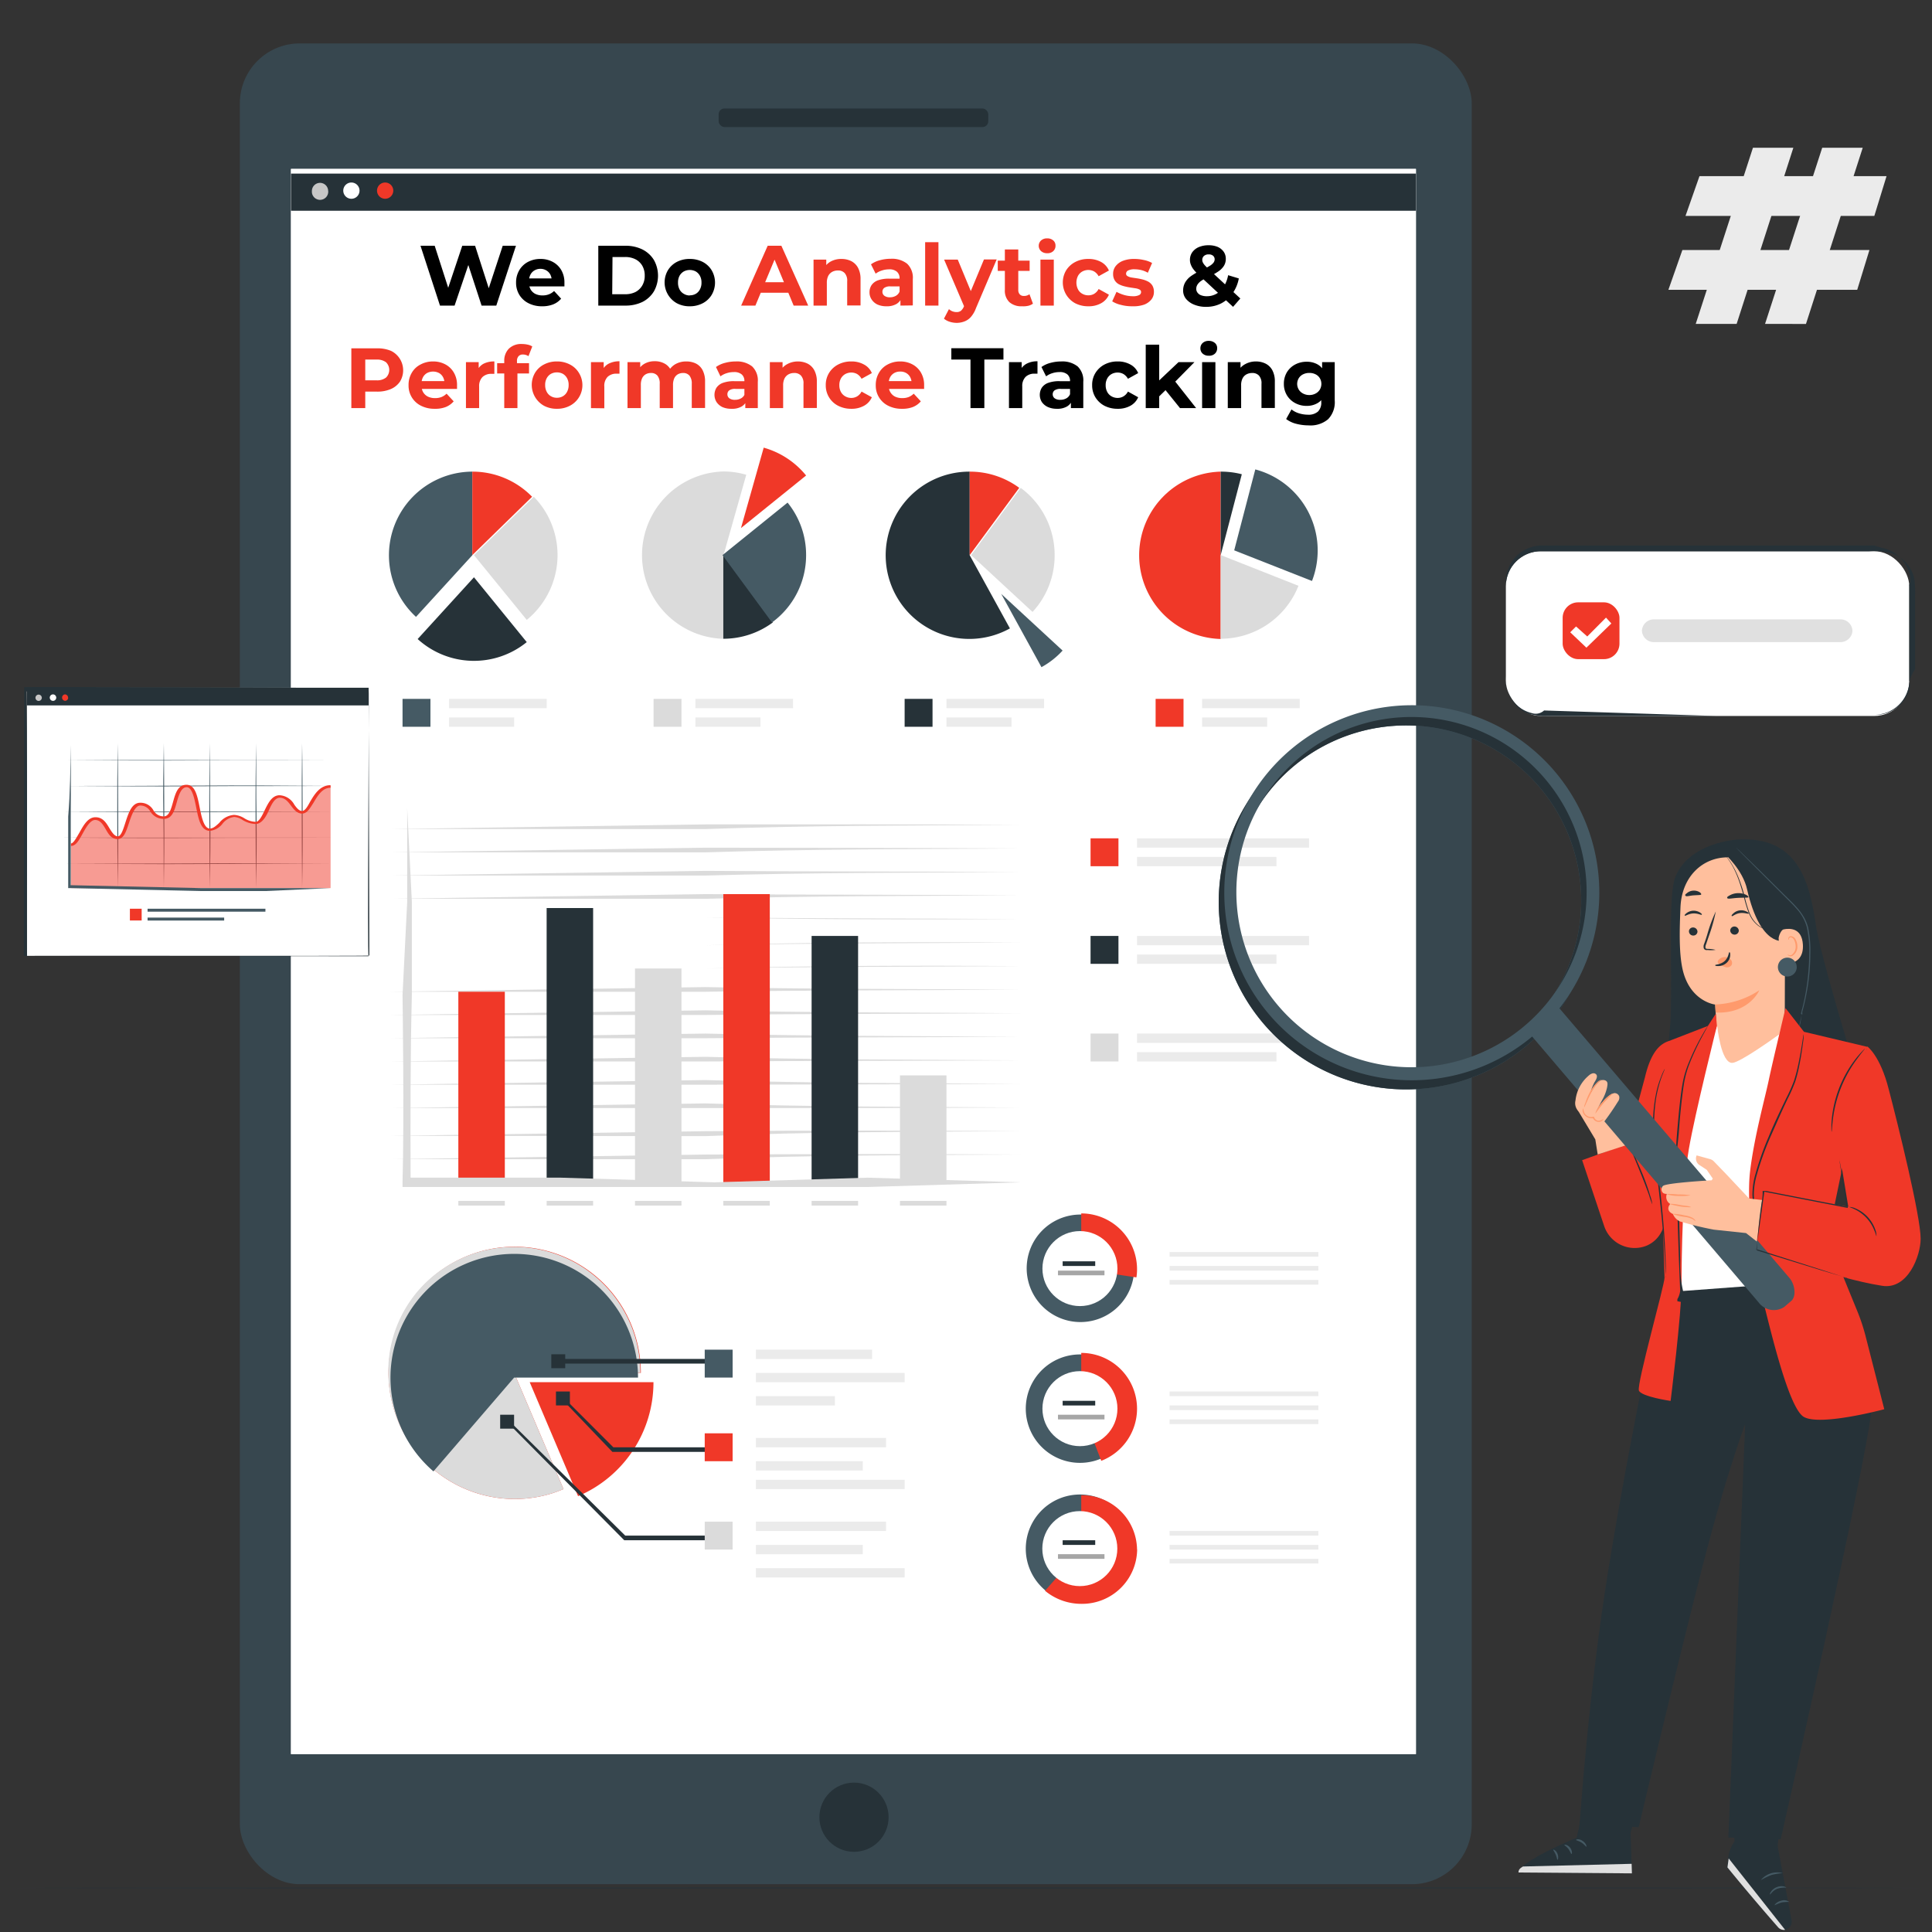 <svg id="Layer_1" data-name="Layer 1" xmlns="http://www.w3.org/2000/svg" viewBox="0 0 340 340"><rect x="0" y="0" width="340" height="340" fill="#333333" stroke="none"/><defs><style>.cls-1{fill:#ebebeb;}.cls-2{fill:#263238;}.cls-3{fill:#fff;}.cls-4{fill:#e0e0e0;}.cls-11,.cls-5{fill:#f03828;}.cls-6{fill:#37474f;}.cls-7{fill:#c7c7c7;}.cls-8{fill:#dbdbdb;}.cls-9{fill:#455a64;}.cls-10{fill:#a6a6a6;}.cls-11{opacity:0.5;isolation:isolate;}.cls-12{fill:#ffbf9d;}.cls-13{fill:#ff9a6c;}</style></defs><title>analytics-performance-tracking</title><polygon class="cls-1" points="308.49 26 298.42 57 305.62 57 315.6 26 308.49 26"/><polygon class="cls-1" points="320.68 26 310.62 57 317.82 57.01 327.81 26 320.68 26"/><polygon class="cls-1" points="296.62 38 299.08 31 332 31 329.85 38 296.62 38"/><polygon class="cls-1" points="293.61 51 296.07 44 328.99 44 326.84 51 293.61 51"/><g id="freepik--Floor--inject-73"><path class="cls-2" d="M339,332.25c0-.05-75.45-.09-168.49-.09S2,332.2,2,332.25s75.43.09,168.51.09S339,332.3,339,332.25Z"/></g><g id="freepik--tab-1--inject-73"><rect class="cls-3" x="265" y="97" width="71" height="29" rx="6.19"/><path class="cls-2" d="M329.92,125.8a8.05,8.05,0,0,0,1.89-.33,6.16,6.16,0,0,0,3.84-3.72,5.86,5.86,0,0,0,.37-1.85,6.88,6.88,0,0,1,1-2.1V105a19.2,19.2,0,0,0-.13-3.13,6.13,6.13,0,0,0-4.36-4.62,13.25,13.25,0,0,0-3.59-.23h-57.8a6.09,6.09,0,0,0-6.12,6V119a6.69,6.69,0,0,0,.16,2.23,6.07,6.07,0,0,0,2.48,3.43,6,6,0,0,0,1.94.84,2.16,2.16,0,0,0,2.13-.47L302,126l20.43-1,5.56,1h0l-5.56-1L302,126l-29.82,0a8.19,8.19,0,0,1-2.21-.18,6.21,6.21,0,0,1-2.09-.78,6.51,6.51,0,0,1-2.65-3.65,7.67,7.67,0,0,1-.23-2.34v-16.7A6.37,6.37,0,0,1,271.38,96h58.49a11.7,11.7,0,0,0,1.8.52,6.38,6.38,0,0,1,4.46,4.82,2.5,2.5,0,0,1-.13,1.59v17a2.63,2.63,0,0,1-.14,1.87,6.23,6.23,0,0,1-1.87,2.6,5.87,5.87,0,0,1-2.07,1.12,6.23,6.23,0,0,1-1.42.26Z"/><path class="cls-4" d="M323.81,113H291.15a2.11,2.11,0,0,1-2.2-2h0a2.1,2.1,0,0,1,2.19-2h32.67a2.1,2.1,0,0,1,2.19,2h0a2.1,2.1,0,0,1-2.18,2Z"/><rect class="cls-5" x="275" y="106" width="10" height="10" rx="2.73"/><polygon class="cls-3" points="276.33 111.27 277.36 110.25 279.33 112.01 282.63 108.69 283.57 109.72 279.18 113.98 276.33 111.27"/></g><g id="freepik--Device--inject-47"><rect class="cls-6" x="42.21" y="7.64" width="216.79" height="323.95" rx="10.54"/><rect class="cls-3" x="51.21" y="29.73" width="197.97" height="278.96"/><rect class="cls-2" x="126.47" y="19.09" width="47.45" height="3.27" rx="1.02"/><circle class="cls-2" cx="150.29" cy="319.8" r="6.09"/><rect class="cls-3" x="51.21" y="29.73" width="197.97" height="278.96"/><rect class="cls-2" x="51.21" y="30.55" width="197.97" height="6.54"/><path class="cls-7" d="M57.76,33.61a1.44,1.44,0,1,1-2.87,0,1.43,1.43,0,0,1,1.43-1.43h0a1.43,1.43,0,0,1,1.43,1.43Z"/><path class="cls-3" d="M63.27,33.55a1.43,1.43,0,1,1-1.43-1.43A1.43,1.43,0,0,1,63.27,33.55Z"/><path class="cls-5" d="M69.21,33.55a1.43,1.43,0,1,1-1.43-1.43,1.43,1.43,0,0,1,1.43,1.43Z"/><path class="cls-2" d="M177.73,110.59A14.72,14.72,0,1,1,170.65,83V97.71Z"/><path class="cls-5" d="M179.37,85.85l-8.72,11.84V83A14.64,14.64,0,0,1,179.37,85.85Z"/><path class="cls-8" d="M185.6,97.69a14.61,14.61,0,0,1-3.89,10l-10.81-10,8.72-11.84A14.68,14.68,0,0,1,185.6,97.69Z"/><path class="cls-9" d="M187,114.49a14.43,14.43,0,0,1-3.72,2.92l-7.08-12.89Z"/><path class="cls-8" d="M131.33,83.55l-4,14.14v14.73a14.73,14.73,0,0,1,0-29.45A14.51,14.51,0,0,1,131.33,83.55Z"/><path class="cls-2" d="M136,109.54a14.6,14.6,0,0,1-8.71,2.87V97.68Z"/><path class="cls-9" d="M141.86,97.69a14.64,14.64,0,0,1-6,11.85l-8.71-11.85,11.45-9.24A14.59,14.59,0,0,1,141.86,97.69Z"/><path class="cls-5" d="M141.86,83.68,130.4,92.93l4-14.15A14.73,14.73,0,0,1,141.86,83.68Z"/><path class="cls-9" d="M83.12,83V97.71l-9.91,10.85A14.72,14.72,0,0,1,83.12,83Z"/><path class="cls-5" d="M93.64,87.42,83.12,97.69V83A14.64,14.64,0,0,1,93.64,87.42Z"/><path class="cls-8" d="M98.12,97.69a14.73,14.73,0,0,1-5.42,11.4l-9.29-11.4L93.94,87.42A14.71,14.71,0,0,1,98.12,97.69Z"/><path class="cls-2" d="M92.7,113a14.72,14.72,0,0,1-19.2-.54l9.91-10.87Z"/><path class="cls-5" d="M214.82,83v29.45a14.73,14.73,0,0,1,0-29.45Z"/><path class="cls-2" d="M218.54,83.46l-3.72,14.23V83A14.55,14.55,0,0,1,218.54,83.46Z"/><path class="cls-9" d="M231.89,96.85a14.87,14.87,0,0,1-1,5.39l-13.69-5.39,3.71-14.24A14.75,14.75,0,0,1,231.89,96.85Z"/><path class="cls-8" d="M228.51,103.09a14.73,14.73,0,0,1-13.69,9.32V97.68Z"/><rect class="cls-1" x="79.03" y="122.99" width="17.18" height="1.64"/><rect class="cls-1" x="79.03" y="126.26" width="11.45" height="1.64"/><rect class="cls-9" x="70.84" y="122.99" width="4.91" height="4.91"/><rect class="cls-1" x="122.38" y="122.99" width="17.18" height="1.64"/><rect class="cls-1" x="122.38" y="126.26" width="11.45" height="1.64"/><rect class="cls-8" x="115.02" y="122.99" width="4.91" height="4.91"/><rect class="cls-1" x="166.56" y="122.99" width="17.18" height="1.64"/><rect class="cls-1" x="166.56" y="126.26" width="11.45" height="1.64"/><rect class="cls-2" x="159.2" y="122.99" width="4.91" height="4.91"/><rect class="cls-1" x="211.55" y="122.99" width="17.18" height="1.64"/><rect class="cls-1" x="211.55" y="126.26" width="11.45" height="1.64"/><rect class="cls-5" x="203.37" y="122.99" width="4.91" height="4.91"/><path class="cls-5" d="M115,243.24a21.78,21.78,0,0,1-13.27,20.06l-8.51-20.06Z"/><path class="cls-5" d="M90.49,241.63l8.68,20.43h0c-.69.27-1.36.53-2,.74a22.2,22.2,0,1,1,15.61-21.19Z"/><path class="cls-8" d="M90.49,241.63l8.68,20.43h0c-.69.27-1.36.53-2,.74a22.25,22.25,0,0,1-28.82-20.57,21.71,21.71,0,0,1,10.14-19.3A22.25,22.25,0,0,1,111.69,235a22,22,0,0,1,1,6.6Z"/><path class="cls-9" d="M90.48,242.43l-14.2,16.51a21.78,21.78,0,1,1,36-16.51Z"/><polygon class="cls-2" points="126.47 271.06 109.86 271.06 89.48 250.5 89.78 250.21 110.03 270.24 126.47 270.24 126.47 271.06"/><rect class="cls-2" x="88.02" y="248.97" width="2.45" height="2.45"/><polygon class="cls-2" points="126.47 255.51 107.77 255.51 98.97 246.31 99.26 246.02 107.94 254.7 126.47 254.7 126.47 255.51"/><rect class="cls-2" x="97.84" y="244.88" width="2.45" height="2.45"/><rect class="cls-2" x="98.66" y="239.15" width="27.81" height="0.82"/><rect class="cls-2" x="97.02" y="238.33" width="2.45" height="2.45"/><rect class="cls-1" x="133.02" y="237.52" width="20.45" height="1.64"/><rect class="cls-1" x="133.02" y="241.61" width="26.18" height="1.64"/><rect class="cls-1" x="133.02" y="245.7" width="13.91" height="1.64"/><rect class="cls-9" x="124.02" y="237.52" width="4.91" height="4.91"/><rect class="cls-1" x="133.02" y="253.06" width="22.91" height="1.64"/><rect class="cls-1" x="133.02" y="257.15" width="18.82" height="1.64"/><rect class="cls-1" x="133.02" y="260.42" width="26.18" height="1.64"/><rect class="cls-5" x="124.02" y="252.24" width="4.91" height="4.91"/><rect class="cls-1" x="133.02" y="267.79" width="22.91" height="1.64"/><rect class="cls-1" x="133.02" y="271.88" width="18.82" height="1.64"/><rect class="cls-1" x="133.02" y="275.97" width="26.18" height="1.64"/><rect class="cls-8" x="124.02" y="267.79" width="4.91" height="4.91"/><path class="cls-8" d="M68.7,145.9l55.45-.82c18.49,0,37-.05,55.47.08-18.49.13-37,.09-55.47.74Z"/><path class="cls-8" d="M68.7,150l55.45-.82c18.49.05,37,0,55.47.14-18.49.12-37,.09-55.47.68Z"/><path class="cls-8" d="M68.7,154.08l55.45-.82c18.49.13,37,.08,55.47.21-18.49.12-37,.09-55.47.61Z"/><path class="cls-8" d="M68.7,158.17l55.45-.82c18.49.13,37,.08,55.47.22-18.49.11-37,.08-55.47.6Z"/><path class="cls-8" d="M68.7,161.44h55.45c18.49.21,37,.17,55.47.3-18.49.11-37,.09-55.47-.3Z"/><path class="cls-8" d="M68.7,166.35h55.45c18.49-.55,37-.6,55.47-.47-18.49.12-37,.09-55.47.47Z"/><path class="cls-8" d="M68.7,170.44h55.45c18.49-.51,37-.55,55.47-.42-18.49.12-37,.09-55.47.42Z"/><path class="cls-8" d="M68.7,174.53l55.45-.82c18.49.37,37,.32,55.47.45-18.49.13-37,.09-55.47.37Z"/><path class="cls-8" d="M68.7,178.62l55.45-.82c18.49.42,37,.37,55.47.51-18.49.12-37,.08-55.47.31Z"/><path class="cls-8" d="M68.7,182.71l55.45-.82c18.49.47,37,.43,55.47.56-18.49.12-37,.09-55.47.26Z"/><path class="cls-8" d="M68.7,186.8l55.45-.82c18.49.53,37,.48,55.47.62-18.49.11-37,.08-55.47.2Z"/><path class="cls-8" d="M68.7,190.89l55.45-.82c18.49.58,37,.53,55.47.67-18.49.11-37,.09-55.47.15Z"/><path class="cls-8" d="M68.7,195l55.45-.82c18.49.64,37,.59,55.47.72-18.49.12-37,.09-55.47.1Z"/><path class="cls-8" d="M68.7,199.89l55.45-.82q27.73-.21,55.47,0c-18.49.12-37,.09-55.47.87Z"/><path class="cls-8" d="M68.7,204l55.45-.82c18.49-.08,37-.13,55.47,0-18.49.12-37,.09-55.47.82Z"/><rect class="cls-5" x="80.66" y="174.53" width="8.18" height="33.54"/><rect class="cls-2" x="96.2" y="159.8" width="8.18" height="48.27"/><rect class="cls-8" x="111.75" y="170.44" width="8.18" height="37.63"/><rect class="cls-5" x="127.29" y="157.35" width="8.18" height="50.72"/><rect class="cls-2" x="142.83" y="164.71" width="8.18" height="43.36"/><rect class="cls-8" x="158.38" y="189.25" width="8.18" height="18.82"/><path class="cls-8" d="M71.66,142.26l.82,16.43v16.44c-.28,11-.25,21.91-.22,32.87l-.55-.75h27l27,.82,27-.82,27,.82-27,.82H70.84V208c.32-11,0-32.87,0-32.87l.82-16.43Z"/><rect class="cls-8" x="80.66" y="211.34" width="8.18" height="0.82"/><rect class="cls-8" x="96.2" y="211.34" width="8.18" height="0.82"/><rect class="cls-8" x="111.75" y="211.34" width="8.18" height="0.82"/><rect class="cls-8" x="127.29" y="211.34" width="8.18" height="0.82"/><rect class="cls-8" x="142.83" y="211.34" width="8.18" height="0.82"/><rect class="cls-8" x="158.38" y="211.34" width="8.18" height="0.82"/><rect class="cls-1" x="200.1" y="147.53" width="30.27" height="1.64"/><rect class="cls-1" x="200.1" y="150.8" width="24.54" height="1.64"/><rect class="cls-5" x="191.92" y="147.53" width="4.91" height="4.91"/><rect class="cls-1" x="200.1" y="164.71" width="30.27" height="1.64"/><rect class="cls-1" x="200.1" y="167.98" width="24.54" height="1.64"/><rect class="cls-2" x="191.92" y="164.71" width="4.91" height="4.91"/><rect class="cls-1" x="200.1" y="181.89" width="30.27" height="1.64"/><rect class="cls-1" x="200.1" y="185.16" width="24.54" height="1.64"/><rect class="cls-8" x="191.92" y="181.89" width="4.91" height="4.91"/><path class="cls-9" d="M199.6,223.25a9.3,9.3,0,0,1-.11,1.39,9.46,9.46,0,1,1,.11-1.39Z"/><path class="cls-5" d="M200.1,223.36a8.73,8.73,0,0,1-.11,1.44l-9.71-1.44v-9.82a9.82,9.82,0,0,1,9.82,9.8Z"/><circle class="cls-3" cx="190.05" cy="223.25" r="6.6"/><rect class="cls-2" x="187.01" y="221.97" width="5.73" height="0.82"/><rect class="cls-10" x="186.19" y="223.61" width="8.18" height="0.82"/><path class="cls-9" d="M199.6,247.9a9.54,9.54,0,1,1-1.26-4.74A9.54,9.54,0,0,1,199.6,247.9Z"/><path class="cls-5" d="M200.1,247.91a9.83,9.83,0,0,1-6.3,9.17l-3.52-9.17v-9.82a9.82,9.82,0,0,1,9.82,9.8v0Z"/><circle class="cls-3" cx="190.05" cy="247.9" r="6.6"/><rect class="cls-2" x="187.01" y="246.52" width="5.73" height="0.82"/><rect class="cls-10" x="186.19" y="248.97" width="8.18" height="0.82"/><path class="cls-9" d="M199.6,272.57a9.54,9.54,0,1,1-1.26-4.76A9.54,9.54,0,0,1,199.6,272.57Z"/><path class="cls-5" d="M200.12,272.69a9.69,9.69,0,0,1-9.81,9.56,10,10,0,0,1-6.4-2.3l6.37-7.26v-9.55a9.68,9.68,0,0,1,9.82,9.53v0Z"/><circle class="cls-3" cx="190.03" cy="272.53" r="6.6"/><rect class="cls-2" x="187.01" y="271.06" width="5.73" height="0.82"/><rect class="cls-10" x="186.19" y="273.51" width="8.18" height="0.82"/><rect class="cls-1" x="205.83" y="220.34" width="26.18" height="0.82"/><rect class="cls-1" x="205.83" y="222.79" width="26.18" height="0.82"/><rect class="cls-1" x="205.83" y="225.25" width="26.18" height="0.82"/><rect class="cls-1" x="205.83" y="244.88" width="26.18" height="0.82"/><rect class="cls-1" x="205.83" y="247.33" width="26.18" height="0.82"/><rect class="cls-1" x="205.83" y="249.79" width="26.18" height="0.82"/><rect class="cls-1" x="205.83" y="269.42" width="26.18" height="0.82"/><rect class="cls-1" x="205.83" y="271.88" width="26.18" height="0.82"/><rect class="cls-1" x="205.83" y="274.33" width="26.18" height="0.82"/></g><g id="freepik--chart-1--inject-47"><rect class="cls-3" x="4.71" y="121.03" width="60.16" height="47.19"/><path class="cls-2" d="M64.87,121.09c0,.13.13,46.95.13,47.07s-60.56,0-60.61.06h-.2V168c0-.13.06-46.95.07-47.07s60.53.19,60.61.13Zm0,.46-60.29.13c.31-.81.11,46.91.19,46.73l-.19-.19,60.29.06C64.59,169.07,65,121.38,64.88,121.55Z"/><rect class="cls-5" x="22.86" y="159.92" width="2.07" height="2.07"/><rect class="cls-9" x="25.97" y="159.92" width="20.74" height="0.52"/><rect class="cls-9" x="25.97" y="161.48" width="13.48" height="0.52"/><path class="cls-9" d="M11.27,133.76c7.82,0,15.64,0,23.46,0s15.64,0,23.46,0c-7.82.05-15.64,0-23.46.06S19.09,133.81,11.27,133.76Z"/><path class="cls-9" d="M11.27,138.31c7.82,0,15.64,0,23.46-.06s15.64,0,23.46.06c-7.82.05-15.64,0-23.46.06S19.09,138.36,11.27,138.31Z"/><path class="cls-9" d="M11.27,142.86c7.82-.05,15.64,0,23.46-.05s15.64,0,23.46.05c-7.82,0-15.64,0-23.46.06S19.09,142.91,11.27,142.86Z"/><path class="cls-9" d="M11.27,147.41c7.82,0,15.64,0,23.46,0s15.64,0,23.46,0c-7.82.05-15.64,0-23.46.06S19.09,147.46,11.27,147.41Z"/><path class="cls-9" d="M11.27,152c7.82-.05,15.64,0,23.46-.06s15.64,0,23.46.06c-7.82,0-15.64,0-23.46.06S19.09,152,11.27,152Z"/><path class="cls-9" d="M20.71,130.8c.08,4.25.06,8.51.09,12.75s0,8.51-.09,12.76c-.06-4.25-.05-8.5-.07-12.76S20.65,135.05,20.71,130.8Z"/><path class="cls-9" d="M28.83,130.8c.07,4.25.05,8.51.08,12.75s0,8.51-.08,12.76c-.07-4.25,0-8.5-.08-12.76S28.76,135.05,28.83,130.8Z"/><path class="cls-9" d="M36.93,130.8c.06,4.25,0,8.51.07,12.75s0,8.51-.07,12.76c-.08-4.25-.06-8.5-.09-12.76S36.87,135.05,36.93,130.8Z"/><path class="cls-9" d="M45.06,130.8c.07,4.25,0,8.51.08,12.75s0,8.51-.08,12.76c-.07-4.25-.05-8.5-.08-12.76S45,135.05,45.06,130.8Z"/><path class="cls-9" d="M53.17,130.8c.08,4.25.06,8.51.09,12.75s0,8.51-.09,12.76c-.06-4.25-.05-8.5-.07-12.76S53.11,135.05,53.17,130.8Z"/><path class="cls-11" d="M12.49,148.63c1.43,0,2.28-4.62,4.31-4.62s2.24,3.37,3.94,3.37,1.65-5.92,4-5.92,1.76,2.4,4.14,2.4,1.49-5.58,4-5.58,1.51,7.7,4.1,7.7c1.65,0,2.29-2.44,4.26-2.44,1.31,0,2.07,1.22,3.79,1.22s2.07-4.69,4.21-4.69,2.37,2.77,3.94,2.77,2.13-4.55,5-4.55v18H12.49Z"/><path class="cls-5" d="M12.49,148.87v-.44c.44,0,1-1.08,1.47-1.87.75-1.35,1.52-2.74,2.84-2.74s1.9,1,2.45,1.92c.44.71.89,1.44,1.49,1.44s1-1.42,1.34-2.46c.55-1.69,1.12-3.45,2.59-3.45a2.59,2.59,0,0,1,2.31,1.3,2.06,2.06,0,0,0,1.85,1.1c.92,0,1.28-1.3,1.63-2.56.41-1.48.83-3,2.36-3s1.91,1.92,2.32,4c.33,1.65.75,3.7,1.79,3.7.62,0,1.13-.52,1.66-1a3.62,3.62,0,0,1,2.59-1.4,3.75,3.75,0,0,1,1.83.6,4,4,0,0,0,2,.62c.59,0,1.13-1.11,1.55-2,.64-1.31,1.3-2.68,2.65-2.68a3.14,3.14,0,0,1,2.59,1.67c.42.57.83,1.1,1.36,1.1s1-.86,1.41-1.62c.77-1.3,1.73-2.92,3.6-2.92v.45c-1.44,0-2.27,1.4-3,2.64-.64,1-1.13,1.9-2,1.9s-1.41-.65-1.93-1.35-1.07-1.43-2-1.43-1.5,1.27-2,2.38S46,145,45,145a4.6,4.6,0,0,1-2.35-.72,3,3,0,0,0-1.43-.51,3.07,3.07,0,0,0-2.07,1.2,3.21,3.21,0,0,1-2.2,1.24c-1.6,0-2-2-2.42-4.09-.32-1.6-.72-3.59-1.68-3.59s-1.4,1.41-1.74,2.65c-.42,1.5-.81,2.92-2.26,2.92a2.68,2.68,0,0,1-2.42-1.34,2,2,0,0,0-1.74-1c-.93,0-1.55,1.72-2,3.1-.52,1.56-.92,2.8-2,2.8s-1.56-.82-2.07-1.7-1-1.66-1.87-1.66-1.64,1.37-2.24,2.46S13.37,148.87,12.49,148.87Z"/><path class="cls-9" d="M12.45,131.08c.05,4.21,0,12.61,0,12.61v12.62l0-.53,22.87.51H58.14l-11.41.52H35.32l-22.87-.52H12V143.71C12.35,139.49,12.4,135.29,12.45,131.08Z"/><rect class="cls-2" x="4.71" y="121.03" width="60.16" height="3.11"/><path class="cls-7" d="M7.36,122.79a.56.56,0,0,1-1.12,0,.56.56,0,0,1,.54-.55.57.57,0,0,1,.58.55A0,0,0,0,1,7.36,122.79Z"/><path class="cls-3" d="M9.9,122.79a.57.57,0,1,1-.57-.59.58.58,0,0,1,.57.57Z"/><path class="cls-5" d="M12,122.79a.55.55,0,0,1-.58.54.57.57,0,0,1,0-1.13.57.57,0,0,1,.56.57Z"/></g><g id="freepik--character-1--inject-73"><path class="cls-2" d="M325.91,186.25l-33.08,6.23L294,179.62c.32-10-.48-22.1.85-25.33,2.44-6,10.71-6.53,10.71-6.53,11-.78,12.94,7.65,14.05,15.34C320.32,167.88,325.91,186.25,325.91,186.25Z"/><path class="cls-12" d="M295.74,159.58c-.17,3.92-.28,7.92.33,10.83,1.23,5.84,5.77,6.39,5.77,6.37s.05.87.18,3c0,0,0,1.69.23,3.64a4.54,4.54,0,0,0,.12.53c0,.17-.54,1.07-.4,1.31,1.88,3.46,1.66,10.37,4,7.23l6.81-8.72a6.75,6.75,0,0,0,1.31-4.36l.06-24.19a2.07,2.07,0,0,0-1.95-2l-7.44-3-.69.66C299.74,150.86,296,154.15,295.74,159.58Z"/><path class="cls-2" d="M304.49,163.76a.73.73,0,0,1,.74-.71.77.77,0,0,1,.77.73v0a.73.73,0,0,1-.74.7.77.77,0,0,1-.77-.73Z"/><path class="cls-2" d="M297.22,163.92a.71.71,0,0,1,.74-.7.77.77,0,0,1,.77.72v0a.72.72,0,0,1-.74.7.74.74,0,0,1-.76-.72Z"/><path class="cls-2" d="M296.78,160.71a2.12,2.12,0,0,1,1.16-.44,2.18,2.18,0,0,1,1.22.31c.26.18.4.3.32.4s-.69-.27-1.5-.23-1.36.48-1.47.39S296.54,160.92,296.78,160.71Z"/><path class="cls-2" d="M305,160.78a2,2,0,0,1,1.11-.56,2.12,2.12,0,0,1,1.24.19c.29.15.45.24.37.36s-.72-.19-1.53-.08-1.3.62-1.41.53S304.76,161,305,160.78Z"/><path class="cls-2" d="M300.55,167.19a2,2,0,0,1-.35,0,.53.53,0,0,1-.36-.29,1.22,1.22,0,0,1,.07-.82c.18-.49.35-1,.53-1.59a25.94,25.94,0,0,1,1.51-4.09,29.09,29.09,0,0,1-1.17,4.2q-.28.8-.54,1.59a1,1,0,0,0-.1.62c0,.14.24.18.44.18a6.07,6.07,0,0,1,1.34.17A5.23,5.23,0,0,1,300.55,167.19Z"/><path class="cls-13" d="M301.92,178.19c5.91.26,7.69-3.92,7.69-3.92a15,15,0,0,1-7.77,2.5Z"/><path class="cls-13" d="M302.33,169.1a.29.29,0,0,0,0,.31,1.1,1.1,0,0,0,.25.23,3.17,3.17,0,0,0,1.06.56,1,1,0,0,0,1.06-.32.85.85,0,0,0-.11-1,1.33,1.33,0,0,0-.95-.44,1.43,1.43,0,0,0-1.28.6"/><path class="cls-2" d="M304.49,168.15a1.92,1.92,0,0,1-.63,1.29,2.17,2.17,0,0,1-1.39.57c-.4,0-.62,0-.62-.15s.95-.08,1.67-.74.68-1.54.82-1.54S304.5,167.78,304.49,168.15Z"/><path class="cls-2" d="M304.4,157.57a3.13,3.13,0,0,1,1.4-.39,3.2,3.2,0,0,1,1.43.27c.34.17.5.35.46.45s-.89.06-1.85.11-1.75.25-1.86.05S304.08,157.76,304.4,157.57Z"/><path class="cls-2" d="M296.88,157.17a1.88,1.88,0,0,1,1.06-.43,1.94,1.94,0,0,1,1.13.25c.26.16.36.34.3.44s-.69.09-1.36.14-1.22.26-1.38.08S296.63,157.37,296.88,157.17Z"/><path class="cls-2" d="M315.2,156.48s-1.94-4.15-2.07-4.25-8.34-2.42-8.34-2.42l-1.32.4s3.25,2.85,4,6.35c2.36,10.26,6.52,9,6.52,9Z"/><path class="cls-12" d="M313.42,169.54c0,.11,4.08.71,3.86-3.29-.17-2.94-2.26-2.93-3.41-2.69-.42.09-.86,1.15-.86,1.59C313.09,166.66,313.4,169.43,313.42,169.54Z"/><path class="cls-13" d="M314.74,168.16a.76.76,0,0,0,.64.08,1.86,1.86,0,0,0,.92-1.79,2.39,2.39,0,0,0-.3-1.11,1,1,0,0,0-.77-.58.53.53,0,0,0-.38.12.5.5,0,0,0-.14.27c0,.17,0,.23.06.22s0-.08.05-.2a.34.34,0,0,1,.39-.21.82.82,0,0,1,.54.5,2.46,2.46,0,0,1,.25,1,1.77,1.77,0,0,1-.72,1.6.7.7,0,0,1-.53,0l-.19-.09S314.57,168.05,314.74,168.16Z"/><path class="cls-2" d="M310.59,163.49a3.51,3.51,0,0,1-1.47-.82,5.33,5.33,0,0,1-.77-.87,7.46,7.46,0,0,1-.62-1.19,22.45,22.45,0,0,1-.87-2.93c-.29-1-.58-2-.91-2.9a19.07,19.07,0,0,0-1-2.26,14.73,14.73,0,0,0-.89-1.42l-.27-.37-.09-.13.1.12.3.35a13,13,0,0,1,.91,1.41,16.13,16.13,0,0,1,1.06,2.27,27,27,0,0,1,.93,2.91,23.22,23.22,0,0,0,.86,2.92,6.46,6.46,0,0,0,.6,1.17,5.21,5.21,0,0,0,.75.87,3.61,3.61,0,0,0,1.43.83,5.79,5.79,0,0,0,.6.12A2.72,2.72,0,0,1,310.59,163.49Z"/><path class="cls-9" d="M316.69,180.49c0-.15,0-.34.08-.58l.31-1.38h.1c0-.66-.06-.5-.06-.33h0l-.09.18-.1,0a39.14,39.14,0,0,0,1.23-6.44,41.26,41.26,0,0,0,.23-4.16,19.15,19.15,0,0,0-.4-4.53,7.79,7.79,0,0,0-1.79-3.29c-.81-.93-1.68-1.75-2.48-2.55l-4.26-4.26-2.87-2.88-.77-.79-.2-.21-.06-.07s.05,0,.07.06l.22.2.79.76,2.92,2.84,4.3,4.26c.81.8,1.68,1.61,2.5,2.55a10,10,0,0,1,1.11,1.55,7.46,7.46,0,0,1,.73,1.81,19.65,19.65,0,0,1,.39,4.59,38.71,38.71,0,0,1-.24,4.17,39.75,39.75,0,0,1-1.29,6.48l-.1,0c0-.06.08-.12.08-.18h0a3.69,3.69,0,0,0,.07-.68h.09c-.15,1.14-.27,1.85-.35,2.38a3.74,3.74,0,0,0-.11.58.65.65,0,0,1,0,.19A.49.49,0,0,1,316.69,180.49Z"/><path class="cls-9" d="M316.19,170.18a1.64,1.64,0,0,0-1.64-1.65h0a1.66,1.66,0,1,0,1.65,1.66Z"/><polygon class="cls-2" points="304.86 311.4 305.34 327.34 312.42 328.42 314.3 312.24 304.86 311.4"/><path class="cls-2" d="M305.19,324.11a7,7,0,0,0-1,2.39l-.28,2.13s7,8.37,9,10.53a1.35,1.35,0,0,0,1.44.4,1.46,1.46,0,0,0,.93-1.68l-2.48-13.17-.13.48c-2.65,3-7.41-1.06-7.41-1.06Z"/><path class="cls-4" d="M304,328.63s3.61,4.48,8.92,10.54a1.37,1.37,0,0,0,1.23.45l-9.93-12.57Z"/><path class="cls-9" d="M311.68,332.89a2.15,2.15,0,0,1,1-.78,2.13,2.13,0,0,1,1.22-.13c.31.07.46.19.46.22a4.07,4.07,0,0,0-1.59.19c-.83.33-1.18,1-1.26,1S311.48,333.16,311.68,332.89Z"/><path class="cls-9" d="M313.48,334.49a1.51,1.51,0,0,1,1.39.22,9.65,9.65,0,0,0-1.32.08,10.36,10.36,0,0,0-1.24.5C312.24,335.25,312.67,334.67,313.48,334.49Z"/><path class="cls-9" d="M313.73,329.64a11.46,11.46,0,0,0-2,.33,14.45,14.45,0,0,0-1.85.9A3.71,3.71,0,0,1,313.73,329.64Z"/><path class="cls-2" d="M311.62,327.12a2.61,2.61,0,0,1,1.74.53c0,.08-.79-.21-1.75-.25s-1.74.23-1.77.14A2.71,2.71,0,0,1,311.62,327.12Z"/><path class="cls-2" d="M277.37,324.63l1.31-7.8,9.17,2.5s-1.49,5.41-1.65,5.66Z"/><path class="cls-2" d="M286.94,322.33l.25,7.35-19.95-.15c.13-2,10.22-6.11,10.22-6.11l.32-1.38C281.18,323.51,284,323.75,286.94,322.33Z"/><path class="cls-4" d="M267.24,329.53c-.1-.66.79-1.06.79-1.06l19.11-.47.05,1.68Z"/><path class="cls-9" d="M278.55,324c.58.39.72,1,.63,1s-.34-.39-.82-.72-1-.38-1-.49S278,323.56,278.55,324Z"/><path class="cls-9" d="M276.3,325.15c.42.54.37,1.11.26,1.12s-.21-.45-.54-.89-.72-.62-.72-.71S275.88,324.62,276.3,325.15Z"/><path class="cls-9" d="M273.78,326.37c-.19-.46-.48-.77-.43-.85s.51.13.74.71.09,1.08,0,1.06S274,326.84,273.78,326.37Z"/><path class="cls-2" d="M309.92,225.28l-2.08,23.35s-3.68,9.29-8.22,27c-4.92,19.19-11.24,45.93-11.24,45.93L278,320.94s1.55-23.3,5.07-44.84c4.28-26.19,9.35-48.88,9.35-48.88Z"/><path class="cls-2" d="M304,227.22l3.11,23.69-2.94,72.46,9.2.31s15.55-68.21,16-75.88c.76-12.83-8.33-25.12-8.33-25.12Z"/><path class="cls-2" d="M293.19,188.59v1.19c-.06,1-.06,2.5-.06,4.33,0,3.65.2,8.7.57,14.29s.65,10.65.65,14.32c0,1.84,0,3.32-.05,4.35,0,.48-.07.87-.07,1.17a2,2,0,0,1,0,.42,2.94,2.94,0,0,1,0-.42v-1.18c0-1,0-2.5,0-4.34-.07-3.64-.38-8.7-.75-14.28s-.54-10.66-.47-14.33c0-1.84.09-3.32.17-4.35,0-.48.08-.87.08-1.17a2.7,2.7,0,0,1,.06-.41A1.84,1.84,0,0,1,293.19,188.59Z"/><path class="cls-5" d="M278.43,204.17l3.91,11.69a5.65,5.65,0,0,0,7.53,3.32c2-.91,3.47-3,3.29-6.71l.85-2.18.66-26.18-.9-.93c-1.58.49-3.2,1.82-4.29,6.42l-3.77,14,1.27-2.5Z"/><path class="cls-3" d="M314.16,178.61l-1.07,3.44c-1.14.82-6.8,4.86-8.2,5-2.05.15-2.7-6.57-2.7-6.57h0L294.7,199.3l-.56,26.5,1.66,1.42,20.81-1.55,3.76-35.08Z"/><path class="cls-5" d="M311.29,190c-.64,3.11-2.57,10-3.3,16.09s.86,17.63,1.93,21.47,4.61,20.11,7.52,21.79S331.6,248,331.6,248l-3.27-12.79a33.63,33.63,0,0,0-1.39-4.26l-5.31-13,7-33.72-11.16-2.65-3.25-4.17S311.94,186.92,311.29,190Z"/><path class="cls-5" d="M310.64,209.88l-2,9.74s13.86,5.3,22.59,6.66C335.75,227,338,221,338,218c0-4-4-20.16-5.62-26.33-1.5-5.91-3.76-7.51-3.76-7.51l-4.83,19.22,1.48,9Z"/><path class="cls-5" d="M302.15,180.53s-3.87,15.46-4.94,21.68-1.29,18.89-1.29,24S294,246.54,294,246.54s-5.15-.75-5.58-1.82,4.51-18.57,4.51-19.86-1-28.66-1-31.12,1.78-10.54,1.78-10.54l6.86-2.66,1.39-2.15Z"/><path class="cls-2" d="M295.19,229v-.37a3.72,3.72,0,0,0,.49-1.45c-.05-1.28-.12-3.09-.21-5.31-.15-4.49-.36-10.69-.48-17.54,0-.86,0-1.69,0-2.54s.1-1.67.15-2.47c.14-1.6.27-3.16.43-4.64s.33-2.87.57-4.18A17.3,17.3,0,0,1,297.2,187a40,40,0,0,1,2.33-4.79c.31-.54.57-1,.74-1.24l.2-.31a.44.44,0,0,1,.08-.11s0,0-.05.12l-.18.33-.69,1.27a46.28,46.28,0,0,0-2.25,4.78,17.06,17.06,0,0,0-1,3.5c-.22,1.3-.38,2.69-.54,4.17s-.28,3-.4,4.64c-.07.8-.25,2.44-.25,2.44v2.54s.39,13,.5,17.53a21.07,21.07,0,0,0,.5,5.32v2Z"/><path class="cls-2" d="M308.51,218.45c0-.28.05-.65.05-1.12,0-1,.05-2.36,0-4.09,0-.87-.08-1.81-.16-2.83a13.19,13.19,0,0,1,.38-3.25,51.54,51.54,0,0,1,2.46-7.08c1-2.45,2.12-4.75,3.12-6.83a29.31,29.31,0,0,0,1.34-3,28.32,28.32,0,0,0,.73-2.74c.36-1.69.58-3.07.73-4,.07-.46.13-.82.17-1.1a2.7,2.7,0,0,1,.08-.39,2.67,2.67,0,0,1,0,.4q0,.38-.12,1.11c-.13,1-.31,2.35-.66,4.05a23.73,23.73,0,0,1-.7,2.76,26.9,26.9,0,0,1-1.32,3c-1,2.08-2,4.38-3.09,6.83a51.06,51.06,0,0,0-2.47,7,12.21,12.21,0,0,0-.4,3.18c.07,1,.12,2,.12,2.84,0,1.73,0,3.14-.1,4.1,0,.49-.07.86-.09,1.11a2.63,2.63,0,0,1-.06.39A1.7,1.7,0,0,1,308.51,218.45Z"/><path class="cls-2" d="M290.23,210.4c-.36-1-.84-2.29-1.43-3.75s-1.13-2.77-1.53-3.72a10.89,10.89,0,0,1-.62-1.55,8,8,0,0,1,.79,1.47c.43,1,1,2.26,1.6,3.72s1.06,2.81,1.35,3.8a7.88,7.88,0,0,1,.4,1.59A12.62,12.62,0,0,1,290.23,210.4Z"/><path class="cls-2" d="M292.84,188.48c-.1.23-.23.57-.4,1a22,22,0,0,0-1,3.84,30.09,30.09,0,0,0-.31,5.85c.09,2.21.35,4.63.66,7.18.64,5.11,1.06,9.72,1.22,13.08.09,1.68.15,3,.15,4v1.06a1.21,1.21,0,0,1,0,.38,2.45,2.45,0,0,1,0-.38c0-.26-.07-.62-.07-1.06-.05-.94-.12-2.3-.24-4-.21-3.36-.66-8-1.3-13.06-.31-2.55-.56-5-.64-7.21a28.62,28.62,0,0,1,.54-6.79,17.34,17.34,0,0,1,.92-3,9.17,9.17,0,0,1,.42-.95,2.68,2.68,0,0,1,.18-.33A2.29,2.29,0,0,1,292.84,188.48Z"/><polygon class="cls-12" points="280.75 200.52 281.17 203.17 286.63 201.38 285 196.68 281.17 192.54 277.64 195.34 280.75 200.52"/><path class="cls-9" d="M280.31,155.53a33,33,0,0,1-57.88,24.69h0a33,33,0,1,1,57.89-24.69Zm-56.19,23.13a30.83,30.83,0,1,0-7.38-17.34A30.8,30.8,0,0,0,224.12,178.66Z"/><path class="cls-2" d="M280.31,155.53a33,33,0,0,1-57.88,24.69h0a33,33,0,1,1,57.89-24.69Zm-56.19,23.13a30.83,30.83,0,1,0-7.38-17.34A30.8,30.8,0,0,0,224.12,178.66Z"/><path class="cls-9" d="M281.3,153.92a33,33,0,0,1-57.88,24.69h0a33,33,0,1,1,57.88-24.69Zm-56.21,23.24a30.82,30.82,0,1,0-7.38-17.34A30.84,30.84,0,0,0,225.09,177.16Z"/><path class="cls-9" d="M309.52,229.24,268.94,181.6l5.41-4.25L315,225c.88,1.11,1.18,3.23.16,4L314,230A3.32,3.32,0,0,1,309.52,229.24Z"/><path class="cls-12" d="M280.56,190.53c-1.24,2.56-.23,2.24-.76,3.72-.13.37-.86.79-1.12,1.06l-.78.35a2,2,0,0,1-.64-2,6.66,6.66,0,0,1,2.37-4.41,1.53,1.53,0,0,1,.62-.35.65.65,0,0,1,.73.28C281.19,189.64,280.68,190.31,280.56,190.53Z"/><path class="cls-12" d="M278.71,195.92a2.16,2.16,0,0,0,.06,1.07.83.83,0,0,0,.07.13.5.5,0,0,0,.7.12l.32.29c.77-1.24,1.43-2.74,2.13-4a7.77,7.77,0,0,0,.82-2.13c.13-.67.16-1.06-.33-1.27a1,1,0,0,0-1,.16,4.87,4.87,0,0,0-.92,1.06A10.3,10.3,0,0,0,278.71,195.92Z"/><path class="cls-12" d="M280,197.84l1,1.2a45,45,0,0,0,3.72-5.16,1.12,1.12,0,0,0,.23-.95.87.87,0,0,0-.87-.56,2.4,2.4,0,0,0-1,.53,9.88,9.88,0,0,0-2.05,2.46C280.54,196.24,279.66,196.93,280,197.84Z"/><path class="cls-12" d="M309.17,218.49l-1.9-1.49-5.66-.6a58.28,58.28,0,0,1-6-1.46,2.48,2.48,0,0,1-1.2-1.29c-1.48-.71-.48-1.77-.48-1.77a1.43,1.43,0,0,1-.59-1.77,1.2,1.2,0,0,1-.59-.12.53.53,0,0,1-.14-.12.83.83,0,0,1,.05-1.16c.55-.55,8.57-1,8.57-1l.19-.3-1.06-1.54-1.25-.82a1.37,1.37,0,0,1-.53-1.72l2.35.65a1.52,1.52,0,0,1,.68.4l2.21,2.29,4,4.25,2.29.26Z"/><path class="cls-13" d="M295.34,210.21a11.37,11.37,0,0,1,2.18.15,10.69,10.69,0,0,1-2.19.1,6.41,6.41,0,0,1-2.17-.35A19.77,19.77,0,0,1,295.34,210.21Z"/><path class="cls-13" d="M294.47,211.88c.34,0,.8.11,1.3.2s1,.12,1.29.18.53.15.53.18a2.35,2.35,0,0,1-.53,0,11.38,11.38,0,0,1-1.31-.11c-.51-.09-.95-.19-1.29-.27s-.53-.13-.53-.17S294.14,211.84,294.47,211.88Z"/><path class="cls-13" d="M296.45,213.89a4,4,0,0,1,1.47.47c.35.23.48.48.42.5s-.19-.18-.53-.34a4.73,4.73,0,0,0-1.43-.38,9,9,0,0,1-2.12-.53A9.07,9.07,0,0,1,296.45,213.89Z"/><path class="cls-2" d="M325,224.88l-.91-.27-3.38-1L309,220l.19,0v-.11a82.64,82.64,0,0,1,.9-8.71,7.66,7.66,0,0,0,.1-1.65v.06h.63l14.31,2.78-.12.12c-.44-2.64-.78-4.77-1-6.3l-.26-1.72-.06-.45v-.16a.75.75,0,0,1,0,.16c0,.11.05.26.09.44.08.42.18,1,.31,1.71.26,1.51.63,3.65,1.08,6.28v.14h.06l-14.88-2.9.16-.12c-.07.54-.15,1.12-.23,1.65-.42,3.07-.83,6-1.2,8.7l-.09-.14,11.69,3.72,3.36,1.09.89.31.3.11Z"/><path class="cls-2" d="M322.3,198.53a14.48,14.48,0,0,1,.08-1.74,20.11,20.11,0,0,1,.43-2.56,21.7,21.7,0,0,1,.95-3,21.44,21.44,0,0,1,1.41-2.84,20.57,20.57,0,0,1,1.46-2.13,16.08,16.08,0,0,1,1.15-1.31,3.27,3.27,0,0,1,.47-.44s-.59.69-1.46,1.87a21.72,21.72,0,0,0-1.4,2.13,22.47,22.47,0,0,0-2.34,5.8,23.79,23.79,0,0,0-.47,2.52c-.19,1.45-.19,2.36-.25,2.36A3.33,3.33,0,0,1,322.3,198.53Z"/><path class="cls-2" d="M329.86,216.56a6.89,6.89,0,0,0-3.4-3.72c-.59-.29-1-.4-1-.44a2.63,2.63,0,0,1,1.06.26,6.28,6.28,0,0,1,3.53,3.83,2.59,2.59,0,0,1,.17,1.07C330.19,217.56,330.12,217.15,329.86,216.56Z"/><path class="cls-13" d="M279,194.1a11.73,11.73,0,0,1,.85-2,7.5,7.5,0,0,1,1.3-1.71,1.44,1.44,0,0,1,.58-.35c.17,0,.26,0,.25,0s-.09,0-.22.05a1.61,1.61,0,0,0-.47.39,9.73,9.73,0,0,0-1.2,1.71c-.78,1.43-1.22,2.71-1.31,2.68A2.33,2.33,0,0,1,279,194.1Z"/><path class="cls-13" d="M282,193.94a5.63,5.63,0,0,1,1.8-1.53c.05.06-.73.74-1.59,1.71s-1.4,1.86-1.47,1.83A5.48,5.48,0,0,1,282,193.94Z"/><path class="cls-13" d="M278.78,195.76a1.42,1.42,0,0,0,.46.57,1.34,1.34,0,0,0,1.15.2h.12l.05.12a.88.88,0,0,0,.49.53,1,1,0,0,0,.6,0,2,2,0,0,0,.53-.27s-.07.28-.46.45a1.08,1.08,0,0,1-.75,0,1.18,1.18,0,0,1-.67-.66l.17.09a1.58,1.58,0,0,1-.38,0,1.64,1.64,0,0,1-1-.33,1.48,1.48,0,0,1-.5-.68,1.12,1.12,0,0,1,0-.76C278.65,195.33,278.71,195.55,278.78,195.76Z"/></g><path d="M77.43,53.78,74,43.25H76.5l3,9.33H78.23l3.12-9.33h2.26l3,9.33H85.4l3.07-9.33H90.8L87.34,53.78H84.75L82.08,45.6h.69L80,53.78Z"/><path d="M95.4,53.9A5.14,5.14,0,0,1,93,53.36a4,4,0,0,1-1.61-1.48,4.06,4.06,0,0,1-.57-2.15,4.2,4.2,0,0,1,.55-2.15,3.83,3.83,0,0,1,1.53-1.48,4.64,4.64,0,0,1,2.22-.53,4.48,4.48,0,0,1,2.14.51,3.8,3.8,0,0,1,1.51,1.44,4.33,4.33,0,0,1,.56,2.24c0,.09,0,.2,0,.31l0,.33H92.69V49H98l-.92.4a2.12,2.12,0,0,0-.24-1.09,1.85,1.85,0,0,0-.71-.73,2,2,0,0,0-1-.27,2.06,2.06,0,0,0-1.06.27,1.85,1.85,0,0,0-.71.73,2.34,2.34,0,0,0-.26,1.12v.36a2.23,2.23,0,0,0,.3,1.18,2,2,0,0,0,.83.76,2.86,2.86,0,0,0,1.26.26,3,3,0,0,0,1.12-.2,2.72,2.72,0,0,0,.9-.58l1.24,1.35a3.56,3.56,0,0,1-1.39,1A5.13,5.13,0,0,1,95.4,53.9Z"/><path d="M105.29,53.78V43.25h4.78a6.61,6.61,0,0,1,3,.66,5,5,0,0,1,2,1.83,5.64,5.64,0,0,1,0,5.55,5,5,0,0,1-2,1.84,6.74,6.74,0,0,1-3,.65Zm2.45-2H110a4,4,0,0,0,1.83-.39,3,3,0,0,0,1.2-1.15,3.34,3.34,0,0,0,.43-1.73,3.39,3.39,0,0,0-.43-1.75,2.91,2.91,0,0,0-1.2-1.13,3.92,3.92,0,0,0-1.83-.4h-2.21Z"/><path d="M121.38,53.9a4.69,4.69,0,0,1-2.28-.54,4.21,4.21,0,0,1-1.57-5.78,4,4,0,0,1,1.57-1.48,4.8,4.8,0,0,1,2.28-.53,4.93,4.93,0,0,1,2.3.53,4,4,0,0,1,1.57,1.48,4.27,4.27,0,0,1,0,4.3,4,4,0,0,1-1.57,1.48A4.82,4.82,0,0,1,121.38,53.9Zm0-1.93a2.06,2.06,0,0,0,1.06-.26,1.88,1.88,0,0,0,.73-.77,2.43,2.43,0,0,0,.28-1.21,2.37,2.37,0,0,0-.28-1.2,2,2,0,0,0-.73-.76,2.25,2.25,0,0,0-2.1,0,2,2,0,0,0-.75.76,2.47,2.47,0,0,0-.27,1.2,2.54,2.54,0,0,0,.27,1.21,1.92,1.92,0,0,0,.75.77A2,2,0,0,0,121.38,52Z"/><path class="cls-5" d="M130.43,53.78l4.67-10.53h2.41l4.72,10.53h-2.56l-3.86-9.29h1l-3.87,9.29Zm2.36-2.26.61-1.85h5.44l.64,1.85Z"/><path class="cls-5" d="M148.08,45.57a3.85,3.85,0,0,1,1.72.38A2.82,2.82,0,0,1,151,47.13a4.14,4.14,0,0,1,.44,2v4.63h-2.35V49.51a2,2,0,0,0-.43-1.44,1.54,1.54,0,0,0-1.21-.47,2.08,2.08,0,0,0-1,.24,1.75,1.75,0,0,0-.69.71,2.68,2.68,0,0,0-.25,1.23v4h-2.34V45.69h2.24v2.24l-.42-.68A3,3,0,0,1,146.23,46,3.83,3.83,0,0,1,148.08,45.57Z"/><path class="cls-5" d="M156,53.9a3.79,3.79,0,0,1-1.61-.32,2.52,2.52,0,0,1-1-.88,2.19,2.19,0,0,1-.37-1.25,2.26,2.26,0,0,1,.35-1.26,2.31,2.31,0,0,1,1.12-.85,5.6,5.6,0,0,1,2-.3h2.14V50.4h-1.89a1.77,1.77,0,0,0-1.14.27.87.87,0,0,0-.31.67.86.86,0,0,0,.36.72,1.58,1.58,0,0,0,.95.26,2.1,2.1,0,0,0,1.07-.27,1.47,1.47,0,0,0,.67-.83l.37,1.1a2.22,2.22,0,0,1-.94,1.17A3.34,3.34,0,0,1,156,53.9Zm2.46-.12V52.2l-.15-.35V49a1.52,1.52,0,0,0-.45-1.17,2,2,0,0,0-1.41-.43,4,4,0,0,0-1.27.21,3.54,3.54,0,0,0-1.08.55l-.82-1.64a4.66,4.66,0,0,1,1.59-.73,7.13,7.13,0,0,1,1.9-.25,4.3,4.3,0,0,1,2.87.87,3.39,3.39,0,0,1,1,2.72v4.62Z"/><path class="cls-5" d="M162.81,53.78V42.62h2.34V53.78Z"/><path class="cls-5" d="M168.36,56.82a4.12,4.12,0,0,1-1.24-.2,2.91,2.91,0,0,1-1-.54L167,54.4a1.91,1.91,0,0,0,.62.39,2,2,0,0,0,.72.13,1.22,1.22,0,0,0,.77-.23,2,2,0,0,0,.53-.78l.42-1,.19-.25,2.91-7h2.24l-3.65,8.58a4.87,4.87,0,0,1-.9,1.55,2.83,2.83,0,0,1-1.11.77A3.8,3.8,0,0,1,168.36,56.82Zm1.38-2.73-3.59-8.4h2.4l2.81,6.78Z"/><path class="cls-5" d="M175.59,47.67v-1.8h5.61v1.8Zm4.27,6.23a3.17,3.17,0,0,1-2.23-.73,2.8,2.8,0,0,1-.79-2.17V43.9h2.36V51a1.12,1.12,0,0,0,.26.8.91.91,0,0,0,.71.28,1.56,1.56,0,0,0,1-.3l.61,1.66a2.29,2.29,0,0,1-.85.38A4,4,0,0,1,179.86,53.9Z"/><path class="cls-5" d="M184.28,44.56a1.52,1.52,0,0,1-1.07-.37,1.27,1.27,0,0,1,0-1.87,1.52,1.52,0,0,1,1.07-.37,1.56,1.56,0,0,1,1.06.35,1.16,1.16,0,0,1,.41.91,1.26,1.26,0,0,1-.41,1A1.45,1.45,0,0,1,184.28,44.56Zm-1.18,9.22V45.69h2.35v8.09Z"/><path class="cls-5" d="M191.54,53.9a5,5,0,0,1-2.32-.53,4.17,4.17,0,0,1-1.6-5.79,4.13,4.13,0,0,1,1.6-1.47,4.84,4.84,0,0,1,2.32-.54,4.57,4.57,0,0,1,2.23.53,3.11,3.11,0,0,1,1.38,1.51l-1.81,1a2.22,2.22,0,0,0-.79-.84,2.16,2.16,0,0,0-1-.26,2.22,2.22,0,0,0-1.06.26,1.94,1.94,0,0,0-.77.76,2.65,2.65,0,0,0,0,2.41,1.84,1.84,0,0,0,.77.77,2.11,2.11,0,0,0,1.06.26,2,2,0,0,0,1-.26,2.11,2.11,0,0,0,.79-.85l1.81,1a3.11,3.11,0,0,1-1.38,1.51A4.46,4.46,0,0,1,191.54,53.9Z"/><path class="cls-5" d="M199.25,53.9a7.57,7.57,0,0,1-2-.25,4.94,4.94,0,0,1-1.52-.62l.76-1.67a6.48,6.48,0,0,0,1.33.55,5.67,5.67,0,0,0,1.5.22,2.43,2.43,0,0,0,1.15-.2.59.59,0,0,0,.34-.54.47.47,0,0,0-.26-.43,2.24,2.24,0,0,0-.69-.22l-1-.15a9.12,9.12,0,0,1-1-.21,4.35,4.35,0,0,1-1-.38,1.93,1.93,0,0,1-.7-.69,2.09,2.09,0,0,1-.27-1.12,2.16,2.16,0,0,1,.45-1.36,3,3,0,0,1,1.28-.93,5.4,5.4,0,0,1,2-.33,7.49,7.49,0,0,1,1.69.19,5,5,0,0,1,1.44.52L202,48a4.22,4.22,0,0,0-1.16-.47,5.22,5.22,0,0,0-1.14-.14,2.43,2.43,0,0,0-1.17.21.64.64,0,0,0-.36.55.48.48,0,0,0,.27.45,2,2,0,0,0,.71.24l1,.15a9.58,9.58,0,0,1,1,.21,4.39,4.39,0,0,1,.95.38,2,2,0,0,1,.71.69,2.18,2.18,0,0,1,.26,1.12,2.11,2.11,0,0,1-.45,1.32,3,3,0,0,1-1.3.91A5.76,5.76,0,0,1,199.25,53.9Z"/><path d="M212.23,54a5.36,5.36,0,0,1-2.06-.38,3.57,3.57,0,0,1-1.43-1,2.3,2.3,0,0,1-.53-1.49,2.89,2.89,0,0,1,.35-1.41,3.6,3.6,0,0,1,1.09-1.17,11.58,11.58,0,0,1,1.93-1.07,11.35,11.35,0,0,0,1.31-.69,2.37,2.37,0,0,0,.67-.57,1,1,0,0,0,.2-.57.84.84,0,0,0-.26-.63,1.14,1.14,0,0,0-.78-.25,1.21,1.21,0,0,0-.84.27.91.91,0,0,0-.3.7,1,1,0,0,0,.1.44,2.21,2.21,0,0,0,.34.5q.25.27.72.72l5.54,5.13L217,54l-6.13-5.7a6.6,6.6,0,0,1-.83-.89,3.18,3.18,0,0,1-.47-.83,2.22,2.22,0,0,1-.16-.83,2.33,2.33,0,0,1,.41-1.36,2.74,2.74,0,0,1,1.16-.91,4.35,4.35,0,0,1,1.71-.32,4.08,4.08,0,0,1,1.6.29,2.58,2.58,0,0,1,1.05.84,2.14,2.14,0,0,1,.38,1.29,2.31,2.31,0,0,1-.33,1.2,3.38,3.38,0,0,1-1,1,12.38,12.38,0,0,1-1.82,1,6.8,6.8,0,0,0-1.21.67,2.31,2.31,0,0,0-.64.66,1.39,1.39,0,0,0-.2.74,1.08,1.08,0,0,0,.23.66,1.35,1.35,0,0,0,.64.46,2.78,2.78,0,0,0,1,.16,3.34,3.34,0,0,0,1.68-.43,3.74,3.74,0,0,0,1.3-1.27,5.67,5.67,0,0,0,.76-2l1.88.57a6.57,6.57,0,0,1-1.12,2.66,5.59,5.59,0,0,1-2,1.74A5.72,5.72,0,0,1,212.23,54Z"/><path class="cls-5" d="M61.83,71.82V61.3h4.55a6.07,6.07,0,0,1,2.44.45,3.81,3.81,0,0,1,1.58,5.39,3.73,3.73,0,0,1-1.58,1.31,5.9,5.9,0,0,1-2.44.47H63.16l1.12-1.1v4Zm2.45-3.73-1.12-1.16h3.09a2.55,2.55,0,0,0,1.68-.48,1.88,1.88,0,0,0,0-2.7,2.61,2.61,0,0,0-1.68-.47H63.16l1.12-1.16Z"/><path class="cls-5" d="M76.5,71.94a5.17,5.17,0,0,1-2.42-.54,3.93,3.93,0,0,1-2.18-3.62,4.15,4.15,0,0,1,.55-2.15A3.7,3.7,0,0,1,74,64.15a4.56,4.56,0,0,1,2.22-.54,4.48,4.48,0,0,1,2.14.51,3.76,3.76,0,0,1,1.51,1.45,4.28,4.28,0,0,1,.56,2.24c0,.09,0,.19,0,.3s0,.23,0,.33H73.79V67.07h5.34l-.92.41a2.13,2.13,0,0,0-.24-1.1,1.82,1.82,0,0,0-.7-.73,2.29,2.29,0,0,0-2.12,0,1.85,1.85,0,0,0-.71.73,2.34,2.34,0,0,0-.26,1.12v.37a2.21,2.21,0,0,0,.3,1.17,2,2,0,0,0,.83.76,2.86,2.86,0,0,0,1.26.26,3,3,0,0,0,1.12-.19,2.75,2.75,0,0,0,.9-.59l1.25,1.35a3.6,3.6,0,0,1-1.4,1A5.09,5.09,0,0,1,76.5,71.94Z"/><path class="cls-5" d="M82,71.82V63.73h2.24V66l-.31-.68a2.61,2.61,0,0,1,1.15-1.3A4,4,0,0,1,87,63.61v2.18l-.26,0-.25,0a2.21,2.21,0,0,0-1.58.56A2.25,2.25,0,0,0,84.32,68v3.82Z"/><path class="cls-5" d="M87.49,65.72V63.91H93.1v1.81Zm1.25,6.1V63.55a3,3,0,0,1,.81-2.19,3.09,3.09,0,0,1,2.31-.82,4.6,4.6,0,0,1,1,.11,2.49,2.49,0,0,1,.81.32L93,62.68a1.63,1.63,0,0,0-.44-.21,1.7,1.7,0,0,0-.51-.08,1,1,0,0,0-.79.29,1.23,1.23,0,0,0-.28.9v.75l.08,1v6.49Z"/><path class="cls-5" d="M98,71.94a4.74,4.74,0,0,1-2.28-.54,4.21,4.21,0,0,1-1.57-5.78,3.91,3.91,0,0,1,1.57-1.47A4.74,4.74,0,0,1,98,63.61a4.79,4.79,0,0,1,2.3.54,3.93,3.93,0,0,1,1.58,1.47,4.09,4.09,0,0,1-1.58,5.78A4.79,4.79,0,0,1,98,71.94ZM98,70a2.06,2.06,0,0,0,1.06-.27,1.88,1.88,0,0,0,.73-.77,2.42,2.42,0,0,0,.28-1.2,2.38,2.38,0,0,0-.28-1.21,2,2,0,0,0-.73-.76,2.25,2.25,0,0,0-2.1,0,1.93,1.93,0,0,0-.74.76,2.38,2.38,0,0,0-.28,1.21,2.42,2.42,0,0,0,.28,1.2,1.84,1.84,0,0,0,.74.77A2,2,0,0,0,98,70Z"/><path class="cls-5" d="M104,71.82V63.73h2.24V66l-.31-.68a2.61,2.61,0,0,1,1.15-1.3,4,4,0,0,1,1.94-.44v2.18l-.26,0-.25,0a2.21,2.21,0,0,0-1.58.56,2.25,2.25,0,0,0-.58,1.71v3.82Z"/><path class="cls-5" d="M120.79,63.61a3.77,3.77,0,0,1,1.71.38,2.75,2.75,0,0,1,1.16,1.18,4.27,4.27,0,0,1,.42,2v4.63h-2.34V67.55a2.21,2.21,0,0,0-.4-1.44,1.41,1.41,0,0,0-1.12-.47,1.89,1.89,0,0,0-.93.23,1.59,1.59,0,0,0-.63.7,2.84,2.84,0,0,0-.22,1.19v4.06H116.1V67.55a2.15,2.15,0,0,0-.4-1.44,1.44,1.44,0,0,0-1.15-.47,1.87,1.87,0,0,0-.92.23,1.59,1.59,0,0,0-.63.7,2.69,2.69,0,0,0-.22,1.19v4.06h-2.35V63.73h2.24v2.2l-.42-.64A2.82,2.82,0,0,1,113.44,64a3.53,3.53,0,0,1,1.76-.43,3.46,3.46,0,0,1,2,.56,2.72,2.72,0,0,1,1.11,1.73l-.82-.23a3.34,3.34,0,0,1,1.29-1.5A3.81,3.81,0,0,1,120.79,63.61Z"/><path class="cls-5" d="M128.7,71.94a3.79,3.79,0,0,1-1.61-.32,2.61,2.61,0,0,1-1-.88,2.4,2.4,0,0,1,0-2.51,2.33,2.33,0,0,1,1.12-.85,5.6,5.6,0,0,1,2-.3h2.14v1.36h-1.9a1.74,1.74,0,0,0-1.13.27.84.84,0,0,0-.31.67.86.86,0,0,0,.35.72,1.63,1.63,0,0,0,1,.26,2.1,2.1,0,0,0,1.07-.27,1.47,1.47,0,0,0,.67-.83l.36,1.1a2.16,2.16,0,0,1-.93,1.17A3.34,3.34,0,0,1,128.7,71.94Zm2.46-.12V70.24L131,69.9V67.07a1.49,1.49,0,0,0-.46-1.17,2,2,0,0,0-1.4-.42,3.92,3.92,0,0,0-1.27.2,3.43,3.43,0,0,0-1.08.55L126,64.59a4.66,4.66,0,0,1,1.59-.73,7.11,7.11,0,0,1,1.89-.25,4.33,4.33,0,0,1,2.88.87,3.39,3.39,0,0,1,1,2.72v4.62Z"/><path class="cls-5" d="M140.39,63.61a3.86,3.86,0,0,1,1.73.38,2.82,2.82,0,0,1,1.19,1.18,4.14,4.14,0,0,1,.44,2v4.63H141.4V67.55a2,2,0,0,0-.43-1.44,1.56,1.56,0,0,0-1.21-.47,2.08,2.08,0,0,0-1,.24,1.75,1.75,0,0,0-.69.71,2.68,2.68,0,0,0-.25,1.23v4h-2.34V63.73h2.24V66l-.42-.68a3,3,0,0,1,1.24-1.24A3.89,3.89,0,0,1,140.39,63.61Z"/><path class="cls-5" d="M149.82,71.94a5,5,0,0,1-2.32-.53,4,4,0,0,1-2.18-3.63,4,4,0,0,1,.58-2.15,4.08,4.08,0,0,1,1.6-1.48,4.84,4.84,0,0,1,2.32-.54,4.44,4.44,0,0,1,2.23.54,3,3,0,0,1,1.38,1.51l-1.81,1a2.22,2.22,0,0,0-.79-.84,2.1,2.1,0,0,0-1-.26,2.22,2.22,0,0,0-1.06.26,2,2,0,0,0-.77.76,2.38,2.38,0,0,0-.29,1.21A2.43,2.43,0,0,0,148,69a1.94,1.94,0,0,0,.77.76,2.12,2.12,0,0,0,1.06.27,2,2,0,0,0,1-.27,2.11,2.11,0,0,0,.79-.85l1.81,1a3.13,3.13,0,0,1-1.38,1.5A4.44,4.44,0,0,1,149.82,71.94Z"/><path class="cls-5" d="M158.72,71.94a5.17,5.17,0,0,1-2.42-.54,3.93,3.93,0,0,1-2.18-3.62,4.15,4.15,0,0,1,.55-2.15,3.76,3.76,0,0,1,1.53-1.48,4.56,4.56,0,0,1,2.22-.54,4.45,4.45,0,0,1,2.14.51,3.76,3.76,0,0,1,1.51,1.45,4.28,4.28,0,0,1,.56,2.24c0,.09,0,.19,0,.3l0,.33H156V67.07h5.34l-.92.41a2.13,2.13,0,0,0-.24-1.1,1.82,1.82,0,0,0-.7-.73,2,2,0,0,0-1.06-.26,2.06,2.06,0,0,0-1.06.26,1.85,1.85,0,0,0-.71.73,2.34,2.34,0,0,0-.26,1.12v.37a2.13,2.13,0,0,0,.31,1.17,2,2,0,0,0,.82.76,2.87,2.87,0,0,0,1.27.26,3,3,0,0,0,1.12-.19,2.82,2.82,0,0,0,.89-.59l1.25,1.35a3.6,3.6,0,0,1-1.4,1A5.09,5.09,0,0,1,158.72,71.94Z"/><path d="M170.79,71.82V63.28h-3.37v-2h9.17v2h-3.36v8.54Z"/><path d="M177.56,71.82V63.73h2.24V66l-.32-.68a2.63,2.63,0,0,1,1.16-1.3,4,4,0,0,1,1.94-.44v2.18l-.26,0-.25,0a2.21,2.21,0,0,0-1.58.56A2.26,2.26,0,0,0,179.9,68v3.82Z"/><path d="M186,71.94a3.79,3.79,0,0,1-1.61-.32,2.61,2.61,0,0,1-1.05-.88,2.4,2.4,0,0,1,0-2.51,2.33,2.33,0,0,1,1.12-.85,5.6,5.6,0,0,1,2-.3h2.14v1.36h-1.9a1.74,1.74,0,0,0-1.13.27.84.84,0,0,0-.31.67.86.86,0,0,0,.35.72,1.63,1.63,0,0,0,1,.26,2.1,2.1,0,0,0,1.07-.27,1.47,1.47,0,0,0,.67-.83l.36,1.1a2.16,2.16,0,0,1-.93,1.17A3.34,3.34,0,0,1,186,71.94Zm2.46-.12V70.24l-.15-.34V67.07a1.49,1.49,0,0,0-.46-1.17,2,2,0,0,0-1.4-.42,3.92,3.92,0,0,0-1.27.2,3.43,3.43,0,0,0-1.08.55l-.82-1.64a4.66,4.66,0,0,1,1.59-.73,7.11,7.11,0,0,1,1.89-.25,4.33,4.33,0,0,1,2.88.87,3.39,3.39,0,0,1,1,2.72v4.62Z"/><path d="M196.7,71.94a5,5,0,0,1-2.33-.53,4.12,4.12,0,0,1-1.59-1.48,4,4,0,0,1-.58-2.15,3.93,3.93,0,0,1,.58-2.15,4.12,4.12,0,0,1,1.59-1.48,4.89,4.89,0,0,1,2.33-.54,4.46,4.46,0,0,1,2.23.54,3,3,0,0,1,1.37,1.51l-1.8,1a2.24,2.24,0,0,0-.8-.84,2.09,2.09,0,0,0-1-.26,2.26,2.26,0,0,0-1.07.26,2,2,0,0,0-.76.76,2.38,2.38,0,0,0-.29,1.21,2.43,2.43,0,0,0,.29,1.21,1.92,1.92,0,0,0,.76.76,2.15,2.15,0,0,0,1.07.27,2,2,0,0,0,1-.27,2.13,2.13,0,0,0,.8-.85l1.8,1a3.11,3.11,0,0,1-1.37,1.5A4.46,4.46,0,0,1,196.7,71.94Z"/><path d="M201.63,71.82V60.66H204V71.82Zm1.94-1.65.06-2.88,3.77-3.56h2.8l-3.63,3.69-1.21,1Zm4.09,1.65-2.74-3.4,1.47-1.82,4.11,5.22Z"/><path d="M212.72,62.6a1.52,1.52,0,0,1-1.07-.37,1.21,1.21,0,0,1-.4-.93,1.23,1.23,0,0,1,.4-.94,1.52,1.52,0,0,1,1.07-.37,1.59,1.59,0,0,1,1.06.35,1.14,1.14,0,0,1,.42.91,1.29,1.29,0,0,1-.41,1A1.48,1.48,0,0,1,212.72,62.6Zm-1.17,9.22V63.73h2.34v8.09Z"/><path d="M221,63.61a3.82,3.82,0,0,1,1.72.38,2.79,2.79,0,0,1,1.2,1.18,4.14,4.14,0,0,1,.43,2v4.63H222V67.55a2,2,0,0,0-.43-1.44,1.57,1.57,0,0,0-1.21-.47,2.08,2.08,0,0,0-1,.24,1.63,1.63,0,0,0-.69.71,2.56,2.56,0,0,0-.25,1.23v4h-2.35V63.73h2.24V66l-.42-.68a3,3,0,0,1,1.25-1.24A3.86,3.86,0,0,1,221,63.61Z"/><path d="M229.94,71.43a4.16,4.16,0,0,1-2-.49,3.77,3.77,0,0,1-1.46-1.37,3.82,3.82,0,0,1-.54-2,3.89,3.89,0,0,1,.54-2.07,3.75,3.75,0,0,1,1.46-1.36,4.27,4.27,0,0,1,2-.48,3.85,3.85,0,0,1,1.82.41A2.86,2.86,0,0,1,233,65.31a4.94,4.94,0,0,1,.44,2.21,4.86,4.86,0,0,1-.44,2.2A2.86,2.86,0,0,1,231.76,71,3.74,3.74,0,0,1,229.94,71.43Zm.37,3.43a8.9,8.9,0,0,1-2.2-.28,4.86,4.86,0,0,1-1.77-.84l.94-1.69a3.9,3.9,0,0,0,1.3.68,5.26,5.26,0,0,0,1.57.25,2.5,2.5,0,0,0,1.8-.56,2.2,2.2,0,0,0,.57-1.65V69.56l.15-2,0-2.06V63.73h2.22v6.74a4.29,4.29,0,0,1-1.17,3.31A4.79,4.79,0,0,1,230.31,74.86Zm.11-5.34a2.28,2.28,0,0,0,1.09-.26,1.9,1.9,0,0,0,.76-.7,2,2,0,0,0,.27-1,1.94,1.94,0,0,0-.27-1,1.81,1.81,0,0,0-.76-.69,2.39,2.39,0,0,0-1.09-.24,2.42,2.42,0,0,0-1.09.24,1.84,1.84,0,0,0-.77.69,2,2,0,0,0-.28,1,2,2,0,0,0,.28,1,1.93,1.93,0,0,0,.77.7A2.31,2.31,0,0,0,230.42,69.52Z"/></svg>